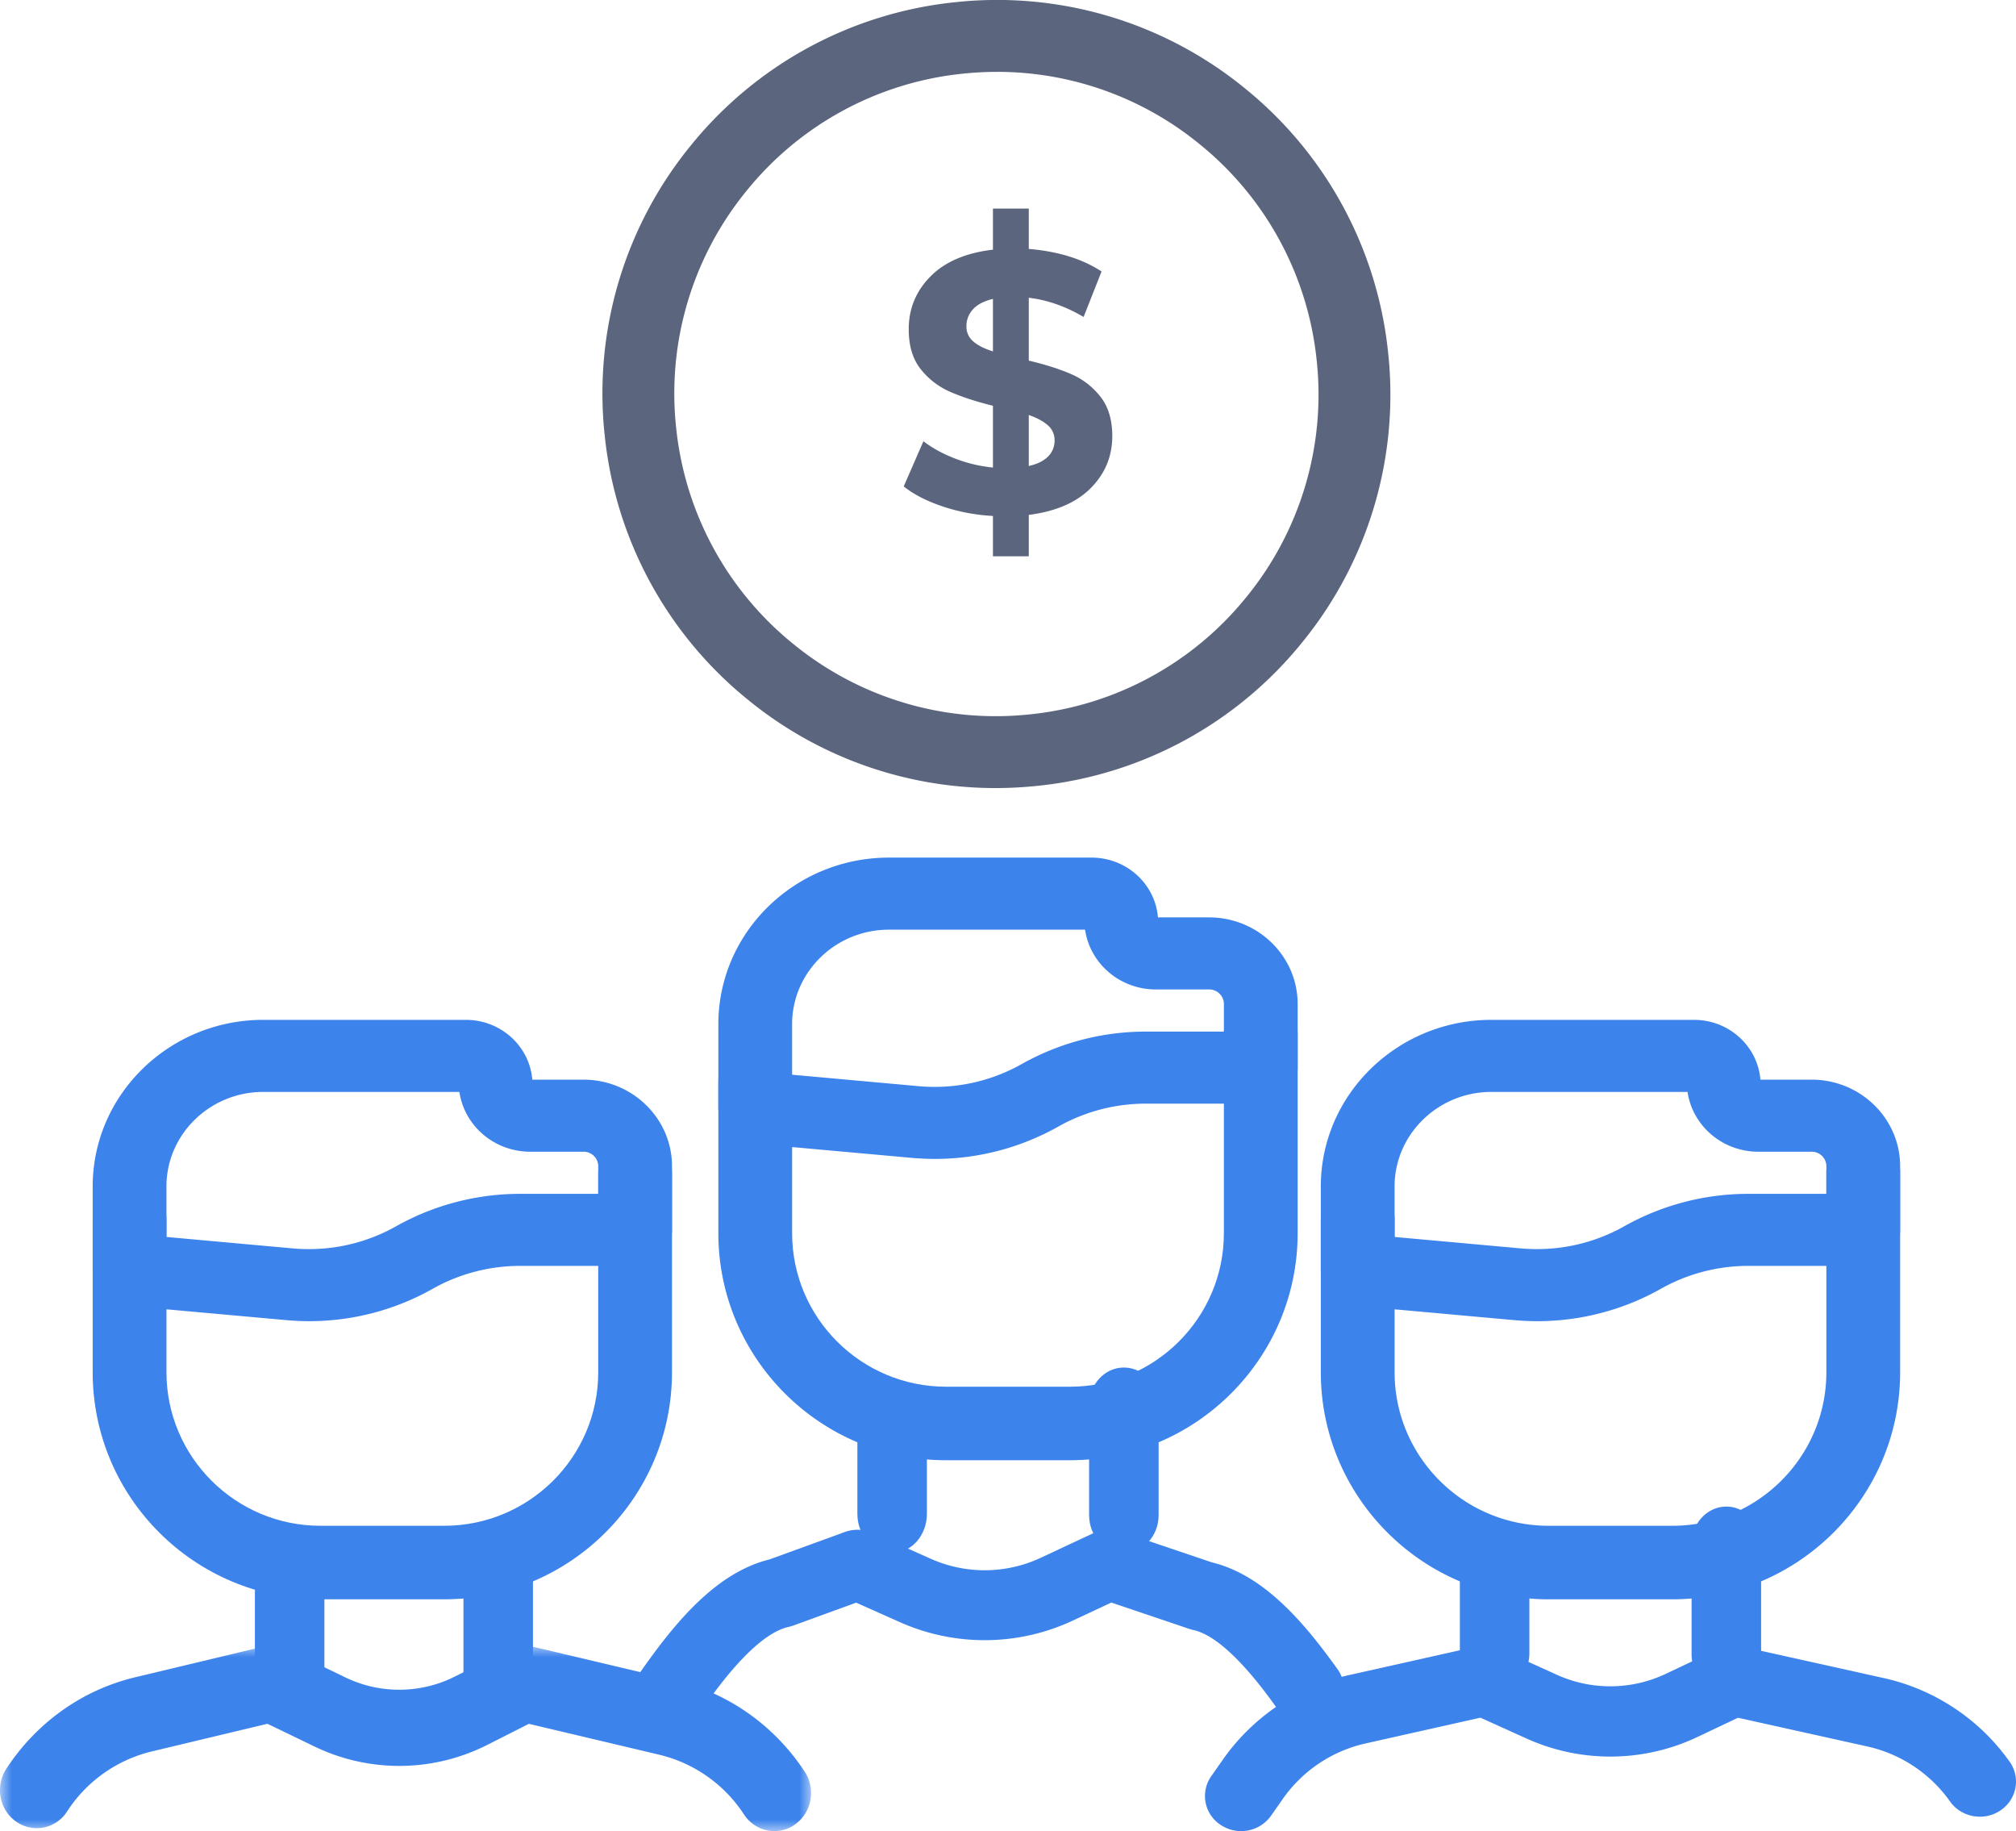 <svg width="87" height="79" viewBox="0 0 87 79" xmlns="http://www.w3.org/2000/svg" xmlns:xlink="http://www.w3.org/1999/xlink">
    <defs>
        <path id="a" d="M0 0h35v8H0z"/>
    </defs>
    <g fill="none" fill-rule="evenodd">
        <path d="m60.184 53.367 5.451.494c1.561.136 3.1-.19 4.457-.954a10.914 10.914 0 0 1 5.355-1.4h3.37v-1.194a.632.632 0 0 0-.64-.624h-2.296c-1.548 0-2.839-1.113-3.056-2.58h-8.462c-2.304 0-4.18 1.83-4.18 4.078v2.18zM66.34 57c-.331 0-.665-.016-.998-.045l-6.897-.623c-.819-.074-1.445-.743-1.445-1.547v-3.598C57 47.224 60.302 44 64.363 44h8.739c1.505 0 2.748 1.127 2.868 2.58h2.208c2.107 0 3.822 1.674 3.822 3.733v2.748c0 .858-.713 1.554-1.592 1.554h-4.961c-1.32 0-2.621.34-3.764.983A10.844 10.844 0 0 1 66.34 57z" fill="#3C83EC"/>
        <path d="M72.17 69h-5.34C61.41 69 57 64.607 57 59.207v-6.591c0-.876.712-1.586 1.592-1.586.88 0 1.592.71 1.592 1.586v6.591c0 3.65 2.982 6.621 6.646 6.621h5.34c3.664 0 6.646-2.97 6.646-6.62v-8.622c0-.876.712-1.586 1.592-1.586.879 0 1.592.71 1.592 1.586v8.621c0 5.4-4.41 9.793-9.83 9.793M53.56 79c-.303 0-.608-.085-.877-.263a1.487 1.487 0 0 1-.413-2.104l.517-.737a9.076 9.076 0 0 1 5.476-3.637l5.445-1.22a1.62 1.62 0 0 1 1.01.102l2.47 1.116a5.594 5.594 0 0 0 4.7-.042l2.24-1.062c.322-.15.686-.193 1.034-.115l6.088 1.351a9.072 9.072 0 0 1 5.477 3.62c.487.69.305 1.633-.406 2.105-.712.473-1.683.296-2.169-.395a5.967 5.967 0 0 0-3.598-2.377l-5.551-1.232-1.746.828a8.786 8.786 0 0 1-7.385.066l-1.984-.897-4.924 1.104a5.954 5.954 0 0 0-3.596 2.387l-.517.74A1.573 1.573 0 0 1 53.56 79" fill="#3C83EC"/>
        <path d="M64.5 73c-.829 0-1.5-.756-1.5-1.688v-3.624c0-.932.671-1.688 1.5-1.688s1.5.756 1.5 1.688v3.624c0 .932-.671 1.688-1.5 1.688M74.5 73c-.829 0-1.5-.729-1.5-1.627v-4.746c0-.898.671-1.627 1.5-1.627s1.5.729 1.5 1.627v4.746C76 72.27 75.329 73 74.5 73M34.184 46.367l5.451.494c1.556.14 3.1-.19 4.457-.954a10.92 10.92 0 0 1 5.355-1.4h3.37v-1.194a.631.631 0 0 0-.639-.624h-2.296c-1.549 0-2.839-1.113-3.057-2.58h-8.462c-2.305 0-4.18 1.83-4.18 4.078v2.18zM40.342 50c-.332 0-.665-.016-1-.046l-6.897-.622c-.819-.074-1.445-.743-1.445-1.547v-3.598C31 40.224 34.303 37 38.363 37h8.74c1.504 0 2.748 1.127 2.868 2.58h2.207c2.108 0 3.822 1.674 3.822 3.733v2.748c0 .858-.712 1.554-1.592 1.554h-4.961c-1.32 0-2.622.34-3.765.983A10.836 10.836 0 0 1 40.342 50z" fill="#3C83EC"/>
        <path d="M46.17 63h-5.34C35.407 63 31 58.607 31 53.207v-6.591c0-.876.712-1.586 1.592-1.586.879 0 1.592.71 1.592 1.586v6.591c0 3.65 2.98 6.621 6.645 6.621h5.34c3.665 0 6.647-2.97 6.647-6.62v-8.622c0-.876.712-1.586 1.592-1.586.879 0 1.592.71 1.592 1.586v8.621c0 5.4-4.41 9.793-9.83 9.793" fill="#3C83EC"/>
        <path d="M38.5 67c-.829 0-1.5-.756-1.5-1.688v-3.624c0-.932.671-1.688 1.5-1.688s1.5.756 1.5 1.688v3.624c0 .932-.671 1.688-1.5 1.688M48.5 67c-.829 0-1.5-.729-1.5-1.627v-4.746c0-.898.671-1.627 1.5-1.627s1.5.729 1.5 1.627v4.746C50 66.27 49.329 67 48.5 67" fill="#3C83EC"/>
        <path d="M28.574 75a1.61 1.61 0 0 1-.885-.262c-.72-.469-.905-1.407-.415-2.095l.522-.734c1.407-1.98 3.147-4.073 5.41-4.629l3.242-1.18c.396-.147.838-.13 1.225.04l2.493 1.111a5.712 5.712 0 0 0 4.744-.041l2.261-1.058c.38-.177.817-.199 1.215-.066l3.907 1.319c2.264.544 4.015 2.635 5.432 4.616.49.688.307 1.626-.41 2.096-.717.473-1.699.295-2.19-.392-.546-.764-2.21-3.09-3.63-3.402a1.872 1.872 0 0 1-.173-.047L47.96 69.14l-1.668.78a8.985 8.985 0 0 1-7.454.067l-1.89-.843-2.714.988a1.655 1.655 0 0 1-.206.06c-1.428.315-3.083 2.648-3.628 3.414l-.523.736c-.305.428-.8.658-1.303.658M7.184 53.367l5.451.494c1.557.138 3.1-.19 4.457-.954a10.92 10.92 0 0 1 5.355-1.4h3.37v-1.194a.631.631 0 0 0-.639-.624h-2.296c-1.549 0-2.839-1.113-3.057-2.58h-8.462c-2.305 0-4.18 1.83-4.18 4.078v2.18zM13.342 57c-.332 0-.665-.016-1-.046l-6.897-.622C4.626 56.258 4 55.589 4 54.785v-3.598C4 47.224 7.303 44 11.363 44h8.738c1.506 0 2.75 1.127 2.87 2.58h2.207c2.108 0 3.822 1.674 3.822 3.733v2.748c0 .858-.712 1.554-1.592 1.554h-4.961c-1.32 0-2.622.34-3.765.983A10.836 10.836 0 0 1 13.342 57z" fill="#3C83EC"/>
        <path d="M19.17 69h-5.34C8.407 69 4 64.607 4 59.207v-6.591c0-.876.712-1.586 1.592-1.586.879 0 1.592.71 1.592 1.586v6.591c0 3.65 2.98 6.621 6.645 6.621h5.34c3.665 0 6.647-2.97 6.647-6.62v-8.622c0-.876.712-1.586 1.592-1.586.879 0 1.592.71 1.592 1.586v8.621c0 5.4-4.41 9.793-9.83 9.793" fill="#3C83EC"/>
        <g transform="translate(0 71)">
            <mask id="b" fill="#fff">
                <use xlink:href="#a"/>
            </mask>
            <path d="M33.418 8c-.506 0-1.002-.25-1.309-.714a6.046 6.046 0 0 0-3.652-2.58l-5.634-1.334-1.773.898a8.406 8.406 0 0 1-7.497.071l-2.012-.971-4.998 1.195a6.041 6.041 0 0 0-3.65 2.59 1.548 1.548 0 0 1-2.2.434C-.03 7.08-.218 6.06.274 5.308c1.311-2 3.285-3.399 5.556-3.944L11.358.042c.345-.08.705-.042 1.026.111l2.506 1.21a5.35 5.35 0 0 0 4.771-.046l2.275-1.15a1.53 1.53 0 0 1 1.047-.125l6.18 1.463c2.27.54 4.245 1.933 5.56 3.924.494.75.31 1.772-.412 2.283a1.533 1.533 0 0 1-.893.288" fill="#3C83EC" mask="url(#b)"/>
        </g>
        <path d="M12.5 74c-.829 0-1.5-.756-1.5-1.688v-3.624c0-.932.671-1.688 1.5-1.688s1.5.756 1.5 1.688v3.624c0 .932-.671 1.688-1.5 1.688M21.5 74c-.829 0-1.5-.729-1.5-1.627v-4.746c0-.898.671-1.627 1.5-1.627s1.5.729 1.5 1.627v4.746C23 73.27 22.329 74 21.5 74" fill="#3C83EC"/>
        <path d="M43.027 3.101c-.488 0-.979.026-1.472.077a13.8 13.8 0 0 0-9.35 5.07 13.805 13.805 0 0 0-3.027 10.196 13.807 13.807 0 0 0 5.07 9.35 13.802 13.802 0 0 0 10.196 3.026 13.803 13.803 0 0 0 9.35-5.069 13.807 13.807 0 0 0 3.028-10.195 13.804 13.804 0 0 0-5.07-9.35A13.79 13.79 0 0 0 43.026 3.1M42.967 34a16.869 16.869 0 0 1-10.672-3.796 16.893 16.893 0 0 1-6.201-11.437 16.888 16.888 0 0 1 3.703-12.472A16.887 16.887 0 0 1 41.233.094a16.89 16.89 0 0 1 12.472 3.702 16.889 16.889 0 0 1 6.201 11.436 16.893 16.893 0 0 1-3.703 12.473 16.887 16.887 0 0 1-11.436 6.2 17.55 17.55 0 0 1-1.8.095" fill="#5C657E"/>
        <path d="M45.233 19.691a.951.951 0 0 0 .277-.685.838.838 0 0 0-.286-.654c-.19-.17-.466-.32-.827-.448v2.202c.371-.085.65-.223.836-.415M42 14.73c.196.17.48.314.85.43v-2.265c-.392.096-.68.247-.866.455-.186.208-.278.45-.278.726a.83.83 0 0 0 .294.654m5.072 6.327c-.618.623-1.51 1.008-2.675 1.157V24H42.85v-1.74a8.173 8.173 0 0 1-2.18-.414c-.692-.234-1.249-.521-1.67-.861l.85-1.948c.392.3.85.548 1.376.75.526.202 1.067.33 1.624.384v-2.665c-.731-.181-1.35-.383-1.856-.606a3.294 3.294 0 0 1-1.268-.982c-.34-.431-.51-1.003-.51-1.716 0-.882.311-1.64.936-2.273.623-.633 1.523-1.019 2.698-1.157V9h1.547v1.74c1.268.106 2.315.43 3.14.972l-.774 1.964c-.773-.458-1.561-.734-2.366-.83v2.713c.721.17 1.332.364 1.832.583.5.217.92.541 1.261.973.34.431.51.997.51 1.699 0 .872-.308 1.62-.928 2.242" fill="#5C657E"/>
    </g>
</svg>
